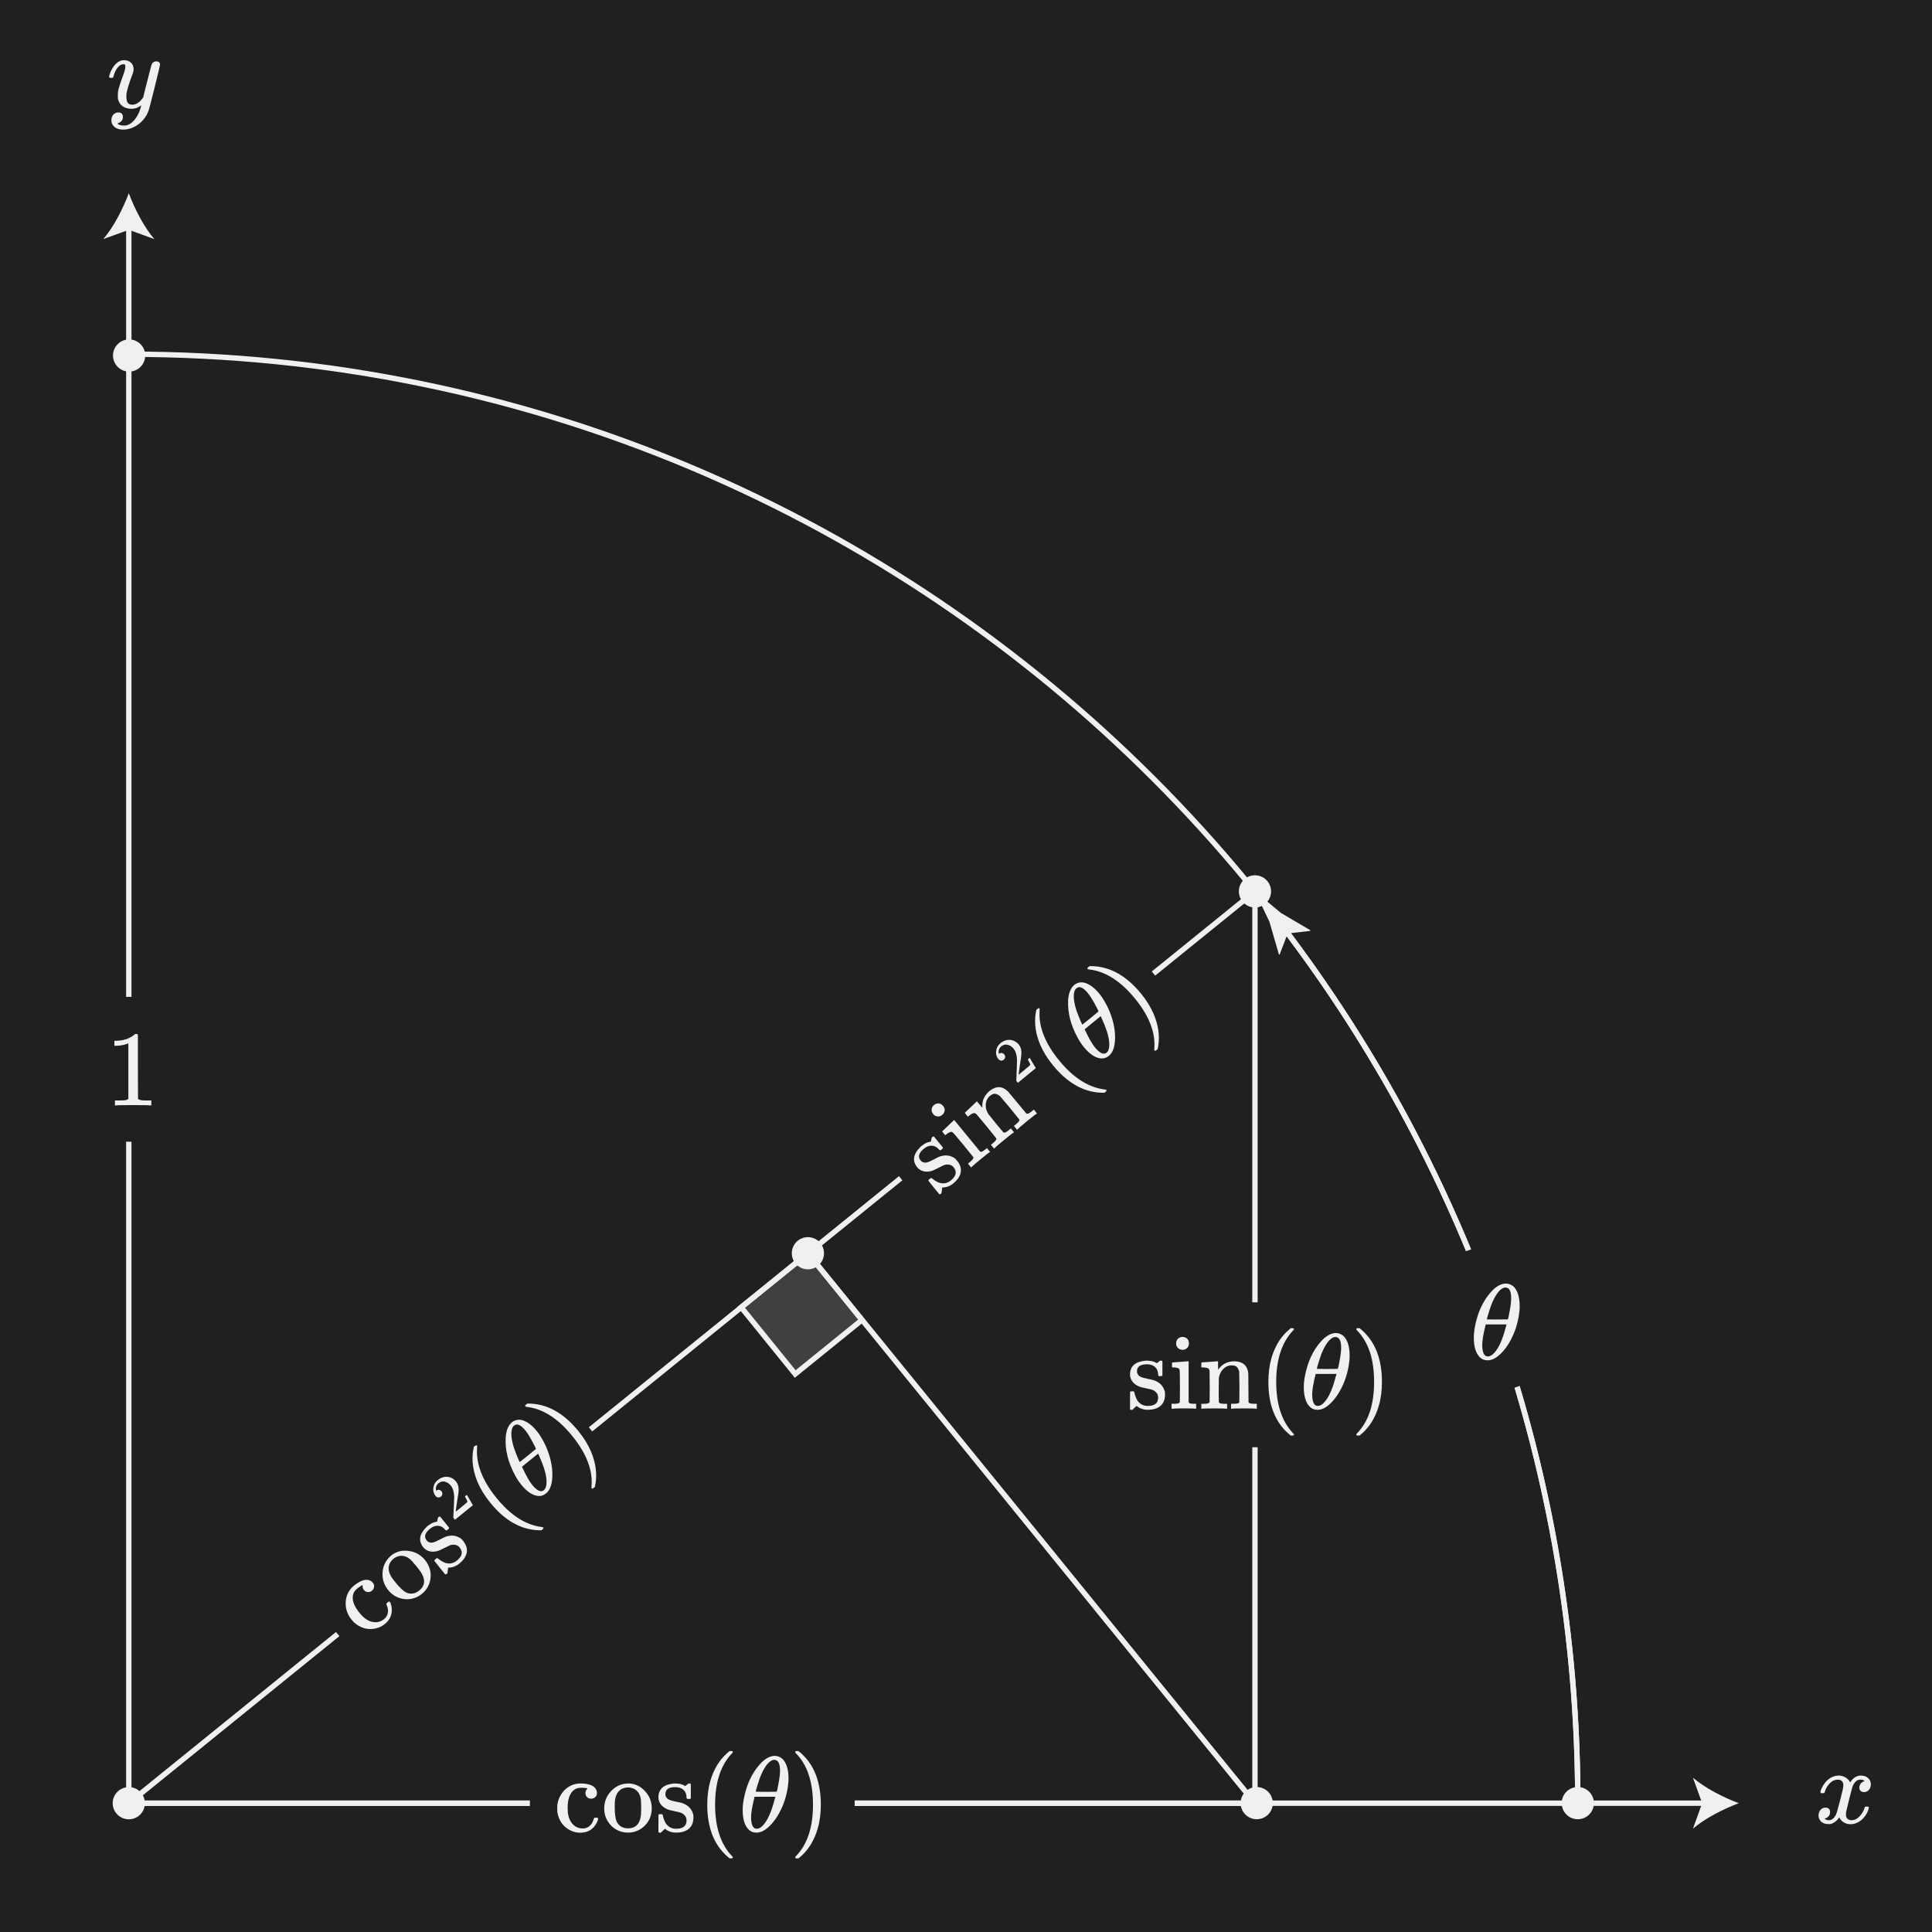 <?xml version="1.0" encoding="UTF-8"?><svg id="uuid-d11cd544-7d51-4c2e-bffc-7e522622d071" xmlns="http://www.w3.org/2000/svg" width="360" height="360" viewBox="0 0 360 360"><defs><style>.uuid-88083c6e-6355-4f52-a736-c0ad1e6ac41f{fill:#f0f0f0;}.uuid-80fd8e34-2eef-4464-ad1b-7531ad67f65c{fill:#202020;}.uuid-40b1de02-f9ad-4f9a-a153-1442f246f476{fill:#404040;}.uuid-40b1de02-f9ad-4f9a-a153-1442f246f476,.uuid-2ae65a63-c6b4-4288-931b-e30853933d06{stroke:#f0f0f0;stroke-miterlimit:10;}.uuid-2ae65a63-c6b4-4288-931b-e30853933d06{fill:none;}</style></defs><rect class="uuid-80fd8e34-2eef-4464-ad1b-7531ad67f65c" y="0" width="360" height="360"/><rect class="uuid-40b1de02-f9ad-4f9a-a153-1442f246f476" x="141.358" y="236.775" width="16" height="16" transform="translate(-120.757 148.543) rotate(-39)"/><polygon class="uuid-2ae65a63-c6b4-4288-931b-e30853933d06" points="233.845 166.093 24 336 233.845 336 233.845 166.093"/><path class="uuid-88083c6e-6355-4f52-a736-c0ad1e6ac41f" d="m339.324,334.133c-.08-.08-.119-.153-.119-.221.053-.359.26-.819.619-1.38.627-.946,1.414-1.493,2.36-1.64.187-.026.327-.04.42-.04.467,0,.896.12,1.29.359.393.24.677.54.85.9.174-.227.28-.366.32-.42.493-.56,1.061-.84,1.7-.84.546,0,.989.156,1.33.47.34.313.51.697.51,1.15,0,.413-.116.76-.351,1.04-.232.279-.543.42-.93.42-.253,0-.459-.073-.619-.221-.16-.146-.24-.34-.24-.579,0-.613.333-1.033,1-1.261,0-.013-.074-.06-.221-.14-.133-.08-.326-.12-.58-.12-.173,0-.299.014-.379.04-.508.214-.881.653-1.121,1.32-.039.106-.232.85-.58,2.229-.346,1.38-.533,2.157-.56,2.33-.04.2-.06.4-.06.601,0,.319.093.573.279.76.188.187.434.28.74.28.561,0,1.066-.237,1.52-.711.453-.473.761-.996.92-1.569.041-.134.08-.21.121-.23.039-.02.146-.029.32-.029.252,0,.379.053.379.159,0,.014-.014.087-.039.221-.228.826-.693,1.547-1.4,2.16-.627.493-1.287.739-1.98.739-.934,0-1.64-.42-2.119-1.26-.387.6-.881,1-1.48,1.2-.12.026-.293.04-.52.04-.773,0-1.32-.273-1.641-.82-.133-.227-.199-.493-.199-.8,0-.4.119-.74.359-1.021.24-.279.547-.42.92-.42.573,0,.859.28.859.841,0,.493-.232.853-.699,1.079-.027.014-.061.03-.1.051-.041.02-.074.036-.101.05s-.047.02-.06.02l-.061.021c0,.04.1.1.301.18.159.067.332.101.52.101.48,0,.893-.301,1.24-.9.146-.24.406-1.106.779-2.6.08-.307.167-.647.26-1.021.094-.373.164-.66.211-.86.047-.199.076-.319.09-.359.066-.36.1-.62.1-.78,0-.32-.087-.573-.26-.76-.174-.187-.414-.28-.721-.28-.6,0-1.119.23-1.56.69s-.747.989-.92,1.59c-.026.12-.057.189-.09.21-.034.02-.144.03-.33.03h-.28Z"/><path class="uuid-88083c6e-6355-4f52-a736-c0ad1e6ac41f" d="m29.139,11.432c.186,0,.346.05.479.15.133.1.2.236.2.41,0,.173-.327,1.573-.98,4.199-.653,2.627-1.027,4.067-1.12,4.32-.214.653-.557,1.257-1.03,1.81-.473.554-1.023.99-1.649,1.311-.72.347-1.394.52-2.021.52-1.014,0-1.699-.319-2.06-.96-.134-.187-.2-.453-.2-.8,0-.453.127-.807.381-1.06.279-.254.572-.38.879-.38.587,0,.881.279.881.84,0,.493-.234.853-.701,1.08-.026.013-.059.029-.1.05-.039.02-.073.036-.1.05-.027.014-.047.021-.061.021l-.06.02c.04.08.181.167.42.26.214.08.427.12.64.12h.16c.227,0,.4-.014.521-.04.507-.146.986-.486,1.44-1.02.453-.534.799-1.174,1.039-1.92.146-.44.221-.7.221-.78,0-.014-.014-.01-.041.01-.026.021-.066.05-.119.09-.494.36-1.04.54-1.641.54-.68,0-1.24-.16-1.68-.479-.439-.32-.727-.78-.859-1.38-.014-.094-.021-.301-.021-.62s.013-.566.04-.74c.094-.573.4-1.553.92-2.94.293-.786.439-1.333.439-1.64,0-.187-.016-.316-.049-.39-.034-.073-.111-.11-.23-.11h-.1c-.308,0-.601.14-.881.42-.427.427-.753,1.067-.979,1.92,0,.014-.007.037-.021.07s-.023.054-.029.06c-.008.007-.018.018-.03.03-.014.014-.037.021-.07.021h-.53c-.106-.107-.127-.261-.06-.46.28-.934.7-1.66,1.261-2.181.453-.427.926-.64,1.42-.64.56,0,1.006.153,1.34.46.332.307.5.733.5,1.28-.027.253-.047.393-.061.42,0,.08-.1.366-.3.859-.547,1.48-.874,2.567-.979,3.261-.014.106-.021.26-.021.46,0,.507.08.893.239,1.159.16.268.453.4.881.4.307,0,.596-.08.869-.24s.48-.316.621-.47c.14-.153.316-.363.529-.63,0-.014.123-.517.37-1.51s.503-2.004.771-3.03c.266-1.026.42-1.58.459-1.66.174-.36.461-.54.861-.54Z"/><path class="uuid-2ae65a63-c6b4-4288-931b-e30853933d06" d="m24,66c149.117,0,270,120.883,270,270"/><g><line class="uuid-2ae65a63-c6b4-4288-931b-e30853933d06" x1="317.965" y1="336" x2="24" y2="336"/><path class="uuid-88083c6e-6355-4f52-a736-c0ad1e6ac41f" d="m324,336c-2.84-1.054-6.363-2.852-8.547-4.756l1.72,4.756-1.72,4.755c2.184-1.904,5.708-3.702,8.547-4.755Z"/></g><g><line class="uuid-2ae65a63-c6b4-4288-931b-e30853933d06" x1="24" y1="42.035" x2="24" y2="336"/><path class="uuid-88083c6e-6355-4f52-a736-c0ad1e6ac41f" d="m24,36c-1.054,2.84-2.852,6.363-4.756,8.547l4.756-1.72,4.755,1.72c-1.904-2.184-3.702-5.708-4.755-8.547Z"/></g><line class="uuid-2ae65a63-c6b4-4288-931b-e30853933d06" x1="233.845" y1="336" x2="150.549" y2="233.536"/><rect class="uuid-80fd8e34-2eef-4464-ad1b-7531ad67f65c" x="207.522" y="242.67" width="53.496" height="27.004"/><g><path class="uuid-88083c6e-6355-4f52-a736-c0ad1e6ac41f" d="m215.804,256.172c0-.613-.188-1.093-.561-1.439s-.887-.521-1.54-.521c-1.227,0-1.84.434-1.84,1.3,0,.174.014.287.04.341.12.319.327.55.62.689.293.141.747.271,1.36.391.76.133,1.279.279,1.56.439.84.4,1.38,1.061,1.62,1.98.014.08.021.239.021.479,0,.947-.284,1.66-.851,2.141-.566.479-1.356.72-2.37.72-.8,0-1.493-.24-2.08-.72l-.159.14-.181.18c-.08.08-.16.153-.24.22l-.22.2h-.16c-.093,0-.18-.04-.26-.12v-1.58c0-.853.003-1.35.01-1.489.007-.141.037-.224.09-.25.027-.014.134-.021.32-.021.173,0,.276.014.311.04.033.027.069.12.109.28.106.507.28.967.521,1.38.466.68,1.113,1.021,1.939,1.021,1.293,0,1.94-.521,1.94-1.561,0-.387-.12-.7-.36-.939-.213-.254-.493-.434-.84-.54-.227-.054-.547-.127-.96-.221-.747-.146-1.254-.286-1.52-.42-.881-.413-1.394-1.033-1.54-1.859-.014-.054-.021-.153-.021-.301,0-1.533.94-2.393,2.82-2.58.053-.026.213-.026.479,0,.533,0,1,.101,1.4.301l.3.159.18-.14c.174-.146.32-.26.44-.34h.16c.093,0,.18.04.26.12v2.64l-.12.12h-.56c-.08-.08-.12-.16-.12-.24Z"/><path class="uuid-88083c6e-6355-4f52-a736-c0ad1e6ac41f" d="m218.424,253.873c.053,0,.56-.036,1.52-.11.96-.072,1.453-.109,1.48-.109h.06v7.6c.066.134.146.217.24.25.093.033.326.057.7.07h.46v.92h-.16c-.147-.04-.84-.06-2.08-.06-1.214,0-1.94.02-2.18.06h-.16v-.92h.54c.56,0,.893-.093,1-.28.013-.026.02-.993.02-2.899,0-2-.026-3.067-.08-3.2-.106-.267-.5-.4-1.18-.4h-.22v-.46c0-.307.013-.46.04-.46Zm1.979-4.76c.333.026.606.144.82.35.213.207.319.49.319.851,0,.479-.18.819-.539,1.02-.174.12-.388.18-.641.18-.547,0-.934-.266-1.16-.8-.026-.08-.04-.213-.04-.399,0-.373.117-.667.351-.88.232-.214.529-.32.89-.32Z"/><path class="uuid-88083c6e-6355-4f52-a736-c0ad1e6ac41f" d="m223.884,253.873c.053,0,.562-.036,1.529-.11.967-.072,1.464-.109,1.49-.109h.061v.8c0,.507.006.76.02.76l.021-.02c.72-1.026,1.739-1.54,3.06-1.54,1.533.054,2.38.807,2.54,2.26.013.094.02,1.021.02,2.78,0,1.707.007,2.573.021,2.6.106.188.44.28,1,.28h.54v.92h-.16c-.174-.04-.92-.06-2.24-.06s-2.066.02-2.239.06h-.16v-.92h.479c.707,0,1.061-.106,1.061-.32.013-.026.02-.946.02-2.76-.014-1.8-.026-2.753-.04-2.86-.093-.426-.243-.736-.45-.93-.206-.193-.523-.29-.949-.29-.601,0-1.127.227-1.58.68-.467.467-.74,1.054-.82,1.761v.37c0,.233-.004.529-.01.89-.007.36-.01.7-.01,1.02v.63c0,.221.003.417.01.591.006.173.01.33.01.47v.47c.106.188.44.28,1,.28h.54v.92h-.16c-.173-.04-.92-.06-2.24-.06s-2.066.02-2.239.06h-.16v-.92h.54c.56,0,.893-.093,1-.28v-.62c0-.187.003-.396.01-.63s.01-.493.01-.78v-.829c0-.413-.003-.857-.01-1.33-.007-.474-.01-.863-.01-1.17v-.46c-.04-.254-.137-.424-.29-.511-.153-.086-.45-.143-.891-.17h-.359v-.46c0-.307.013-.46.04-.46Z"/><path class="uuid-88083c6e-6355-4f52-a736-c0ad1e6ac41f" d="m241.124,267.313c0,.12-.12.18-.36.18h-.26c-.094-.08-.28-.24-.561-.48-2.399-2.187-3.6-5.359-3.6-9.52,0-1.627.193-3.113.58-4.46.613-2.093,1.62-3.78,3.02-5.06.094-.08.2-.171.32-.271s.2-.17.24-.21h.26c.16,0,.26.02.3.06s.061.08.061.12c0,.054-.074.153-.221.301-2.066,2.187-3.1,5.359-3.1,9.52s1.033,7.333,3.1,9.52c.146.147.221.247.221.301Z"/><path class="uuid-88083c6e-6355-4f52-a736-c0ad1e6ac41f" d="m248.623,248.413c.014,0,.067-.003.16-.01.094-.007.173-.01.24-.01.72.066,1.28.393,1.68.979.521.787.78,1.86.78,3.22,0,.36-.014.647-.04.86-.174,1.773-.634,3.434-1.38,4.98-.453.946-.983,1.773-1.59,2.479-.607.707-1.204,1.207-1.79,1.5-.414.187-.773.28-1.08.28h-.14c-.587,0-1.074-.207-1.461-.62-.706-.747-1.06-1.94-1.06-3.58,0-.64.066-1.313.2-2.02.493-2.667,1.5-4.847,3.02-6.54.813-.894,1.634-1.4,2.46-1.521Zm.32,7.94l.1-.341h-3.899l-.021.141c-.413,1.653-.62,2.887-.62,3.7,0,.906.16,1.533.48,1.88.146.16.34.24.58.24.533,0,1.093-.434,1.68-1.301.627-.92,1.193-2.359,1.7-4.319Zm.96-5.181c0-1.359-.354-2.04-1.06-2.04-.44,0-.894.287-1.36.86-.667.84-1.233,2.04-1.7,3.6-.267.841-.399,1.334-.399,1.48.652.014,1.3.02,1.939.02l1.94-.02c.066-.066.187-.587.359-1.561.187-.973.28-1.753.28-2.34Z"/><path class="uuid-88083c6e-6355-4f52-a736-c0ad1e6ac41f" d="m252.823,247.512l.08-.02h.44c.093.08.279.24.56.48,2.4,2.187,3.6,5.359,3.6,9.52,0,1.64-.193,3.12-.58,4.44-.613,2.106-1.619,3.8-3.02,5.079-.094.08-.2.171-.32.271s-.2.17-.239.21h-.24c-.16,0-.264-.014-.311-.04s-.069-.094-.069-.2c.013-.014.086-.1.22-.26,2.066-2.146,3.1-5.313,3.1-9.5s-1.033-7.354-3.1-9.5c-.134-.16-.207-.246-.22-.26,0-.106.033-.181.1-.221Z"/></g><rect class="uuid-80fd8e34-2eef-4464-ad1b-7531ad67f65c" x="98.737" y="322.085" width="60.522" height="27.004"/><g><path class="uuid-88083c6e-6355-4f52-a736-c0ad1e6ac41f" d="m110.899,334.881c-.221.188-.478.28-.771.28s-.54-.1-.739-.3c-.2-.2-.301-.446-.301-.74,0-.307.101-.56.301-.76.066-.066.096-.106.09-.12-.007-.013-.07-.026-.19-.04-.347-.053-.673-.08-.979-.08-.681,0-1.214.214-1.601.641-.627.626-.939,1.673-.939,3.14,0,1.094.206,1.953.62,2.58.546.813,1.279,1.22,2.199,1.22.333,0,.627-.066.88-.2.561-.279.947-.8,1.16-1.56.026-.106.061-.173.101-.2.04-.026.146-.04.319-.04h.28c.08.08.12.14.12.18,0,.254-.167.647-.5,1.181-.667.96-1.606,1.439-2.82,1.439-.667,0-1.3-.153-1.899-.46-1.32-.68-2.113-1.812-2.38-3.399-.014-.08-.021-.294-.021-.641s.007-.566.021-.66c.133-1.04.55-1.933,1.25-2.68.699-.746,1.562-1.187,2.59-1.32.013,0,.073-.003.18-.01s.2-.01.28-.01c1.72,0,2.727.453,3.02,1.36.04.119.061.273.061.46,0,.307-.11.553-.33.739Z"/><path class="uuid-88083c6e-6355-4f52-a736-c0ad1e6ac41f" d="m112.588,337.002c0-1.213.387-2.256,1.16-3.13.773-.873,1.7-1.376,2.78-1.51.213-.026.38-.04.5-.04,1.16,0,2.166.427,3.02,1.28.934.934,1.4,2.06,1.4,3.38,0,.267-.033.58-.101.939-.159.841-.536,1.57-1.13,2.19-.593.62-1.31,1.037-2.149,1.25-.308.08-.653.12-1.04.12-.4,0-.754-.04-1.061-.12-1-.253-1.813-.783-2.439-1.59-.627-.807-.94-1.73-.94-2.771Zm5.521-3.7c-.36-.159-.707-.239-1.04-.239-.4,0-.78.08-1.141.239-.746.374-1.193,1.101-1.34,2.181-.026.24-.04.667-.04,1.28,0,1.267.127,2.166.38,2.699.427.813,1.127,1.221,2.101,1.221,1.626,0,2.439-1.087,2.439-3.261v-.64c0-.866-.033-1.453-.1-1.76-.174-.813-.594-1.387-1.26-1.721Z"/><path class="uuid-88083c6e-6355-4f52-a736-c0ad1e6ac41f" d="m127.928,334.962c0-.613-.187-1.093-.56-1.439s-.887-.521-1.54-.521c-1.227,0-1.84.434-1.84,1.3,0,.174.013.287.04.341.12.319.326.55.62.689.293.141.746.271,1.359.391.761.133,1.28.279,1.561.439.84.4,1.38,1.061,1.62,1.98.013.08.02.239.02.479,0,.947-.283,1.66-.85,2.141-.567.479-1.357.72-2.37.72-.8,0-1.493-.24-2.08-.72l-.16.14-.18.18c-.08.08-.16.153-.24.22l-.22.2h-.16c-.094,0-.18-.04-.26-.12v-1.58c0-.853.003-1.35.01-1.489.007-.141.036-.224.09-.25.026-.014.133-.021.32-.021.173,0,.276.014.31.04.033.027.07.12.11.28.106.507.279.967.52,1.38.467.68,1.113,1.021,1.94,1.021,1.293,0,1.939-.521,1.939-1.561,0-.387-.12-.7-.359-.939-.214-.254-.494-.434-.84-.54-.228-.054-.547-.127-.96-.221-.747-.146-1.254-.286-1.521-.42-.88-.413-1.394-1.033-1.54-1.859-.014-.054-.02-.153-.02-.301,0-1.533.939-2.393,2.819-2.58.054-.026.214-.026.48,0,.533,0,1,.101,1.399.301l.301.159.18-.14c.173-.146.32-.26.439-.34h.16c.094,0,.181.04.261.12v2.64l-.12.12h-.561c-.08-.08-.12-.16-.12-.24Z"/><path class="uuid-88083c6e-6355-4f52-a736-c0ad1e6ac41f" d="m136.569,346.102c0,.12-.12.18-.36.18h-.26c-.094-.08-.28-.24-.561-.48-2.399-2.187-3.6-5.359-3.6-9.52,0-1.627.193-3.113.58-4.46.613-2.093,1.62-3.78,3.02-5.06.094-.08.2-.171.32-.271s.2-.17.24-.21h.26c.16,0,.26.02.3.06s.061.08.061.12c0,.054-.074.153-.221.301-2.066,2.187-3.1,5.359-3.1,9.52s1.033,7.333,3.1,9.52c.146.147.221.247.221.301Z"/><path class="uuid-88083c6e-6355-4f52-a736-c0ad1e6ac41f" d="m144.068,327.202c.014,0,.067-.003.16-.01.094-.007.173-.01.24-.01.72.066,1.28.393,1.68.979.521.787.78,1.86.78,3.22,0,.36-.014.647-.04.86-.174,1.773-.634,3.434-1.38,4.98-.453.946-.983,1.773-1.59,2.479-.607.707-1.204,1.207-1.79,1.5-.414.187-.773.28-1.08.28h-.14c-.587,0-1.074-.207-1.461-.62-.706-.747-1.06-1.94-1.06-3.58,0-.64.066-1.313.2-2.02.493-2.667,1.5-4.847,3.02-6.54.813-.894,1.634-1.4,2.46-1.521Zm.32,7.94l.1-.341h-3.899l-.021.141c-.413,1.653-.62,2.887-.62,3.7,0,.906.16,1.533.48,1.88.146.16.34.24.58.24.533,0,1.093-.434,1.68-1.301.627-.92,1.193-2.359,1.7-4.319Zm.96-5.181c0-1.359-.354-2.04-1.06-2.04-.44,0-.894.287-1.36.86-.667.84-1.233,2.04-1.7,3.6-.267.841-.399,1.334-.399,1.48.652.014,1.3.02,1.939.02l1.94-.02c.066-.066.187-.587.359-1.561.187-.973.28-1.753.28-2.34Z"/><path class="uuid-88083c6e-6355-4f52-a736-c0ad1e6ac41f" d="m148.268,326.301l.08-.02h.44c.093.08.279.24.56.48,2.4,2.187,3.6,5.359,3.6,9.52,0,1.64-.193,3.12-.58,4.44-.613,2.106-1.619,3.8-3.02,5.079-.094.08-.2.171-.32.271s-.2.17-.239.21h-.24c-.16,0-.264-.014-.311-.04s-.069-.094-.069-.2c.013-.014.086-.1.22-.26,2.066-2.146,3.1-5.313,3.1-9.5s-1.033-7.354-3.1-9.5c-.134-.16-.207-.246-.22-.26,0-.106.033-.181.1-.221Z"/></g><circle class="uuid-88083c6e-6355-4f52-a736-c0ad1e6ac41f" cx="294.003" cy="335.987" r="3"/><circle class="uuid-88083c6e-6355-4f52-a736-c0ad1e6ac41f" cx="234.17" cy="335.987" r="3"/><circle class="uuid-88083c6e-6355-4f52-a736-c0ad1e6ac41f" cx="24.057" cy="66.245" r="3"/><circle class="uuid-88083c6e-6355-4f52-a736-c0ad1e6ac41f" cx="24" cy="336" r="3"/><circle class="uuid-88083c6e-6355-4f52-a736-c0ad1e6ac41f" cx="233.845" cy="166.093" r="3"/><circle class="uuid-88083c6e-6355-4f52-a736-c0ad1e6ac41f" cx="150.54" cy="233.524" r="3"/><rect class="uuid-80fd8e34-2eef-4464-ad1b-7531ad67f65c" x="55.715" y="271.341" width="60.611" height="27.004" transform="translate(-160.088 117.613) rotate(-39)"/><rect class="uuid-80fd8e34-2eef-4464-ad1b-7531ad67f65c" x="162.785" y="189.085" width="60.611" height="27.004" transform="translate(-84.461 166.663) rotate(-39)"/><g><path class="uuid-2ae65a63-c6b4-4288-931b-e30853933d06" d="m238.881,172.495c34.584,45.381,55.119,102.045,55.119,163.505"/><path class="uuid-88083c6e-6355-4f52-a736-c0ad1e6ac41f" d="m239.946,173.94l4.19-.48-.011-.147-5.448-3.207c-1.611-1.34-3.223-2.68-4.835-4.02.901,1.893,1.801,3.785,2.701,5.678l1.762,6.071.124.059,1.516-3.953Z"/></g><circle class="uuid-80fd8e34-2eef-4464-ad1b-7531ad67f65c" cx="278.21" cy="245.678" r="13.5"/><circle class="uuid-80fd8e34-2eef-4464-ad1b-7531ad67f65c" cx="24.146" cy="199.244" r="13.5"/><path class="uuid-88083c6e-6355-4f52-a736-c0ad1e6ac41f" d="m280.307,239.192c.014,0,.066-.003.16-.01s.173-.01.24-.01c.72.066,1.279.393,1.68.979.52.787.78,1.86.78,3.22,0,.36-.014.647-.04.86-.174,1.773-.634,3.434-1.381,4.98-.453.946-.982,1.773-1.59,2.479-.606.707-1.203,1.207-1.789,1.5-.414.187-.773.28-1.08.28h-.141c-.586,0-1.073-.207-1.46-.62-.706-.747-1.06-1.94-1.06-3.58,0-.64.066-1.313.199-2.02.494-2.667,1.5-4.847,3.021-6.54.813-.894,1.634-1.4,2.46-1.521Zm.32,7.94l.1-.341h-3.9l-.02.141c-.413,1.653-.62,2.887-.62,3.7,0,.906.16,1.533.48,1.88.146.16.34.24.579.24.533,0,1.094-.434,1.681-1.301.626-.92,1.193-2.359,1.7-4.319Zm.96-5.181c0-1.359-.354-2.04-1.06-2.04-.44,0-.895.287-1.36.86-.667.84-1.233,2.04-1.7,3.6-.268.841-.4,1.334-.4,1.48.653.014,1.301.02,1.94.02l1.94-.02c.066-.066.186-.587.359-1.561.187-.973.28-1.753.28-2.34Z"/><path class="uuid-88083c6e-6355-4f52-a736-c0ad1e6ac41f" d="m27.975,205.978c-.227-.04-1.287-.06-3.18-.06-1.867,0-2.914.02-3.141.06h-.24v-.92h.521c.773,0,1.273-.021,1.5-.061.106-.013.267-.093.479-.239v-10.34c-.026,0-.079.02-.159.06-.614.24-1.3.367-2.06.38h-.381v-.92h.381c1.119-.04,2.053-.293,2.799-.76.24-.134.447-.287.621-.46.025-.04.105-.061.24-.061.133,0,.246.04.34.12v5.98l.02,6c.199.2.633.3,1.3.3h1.181v.92h-.221Z"/><g><path class="uuid-88083c6e-6355-4f52-a736-c0ad1e6ac41f" d="m69.698,295.725c-.054.284-.194.518-.423.702-.228.185-.482.263-.764.232-.281-.029-.514-.158-.699-.386-.192-.238-.273-.498-.244-.78.01-.093.008-.143-.006-.149-.014-.006-.071.023-.172.088-.304.178-.574.362-.812.555-.529.429-.809.93-.841,1.506-.093.881.322,1.891,1.245,3.031.688.85,1.391,1.387,2.105,1.614.938.288,1.763.143,2.478-.437.259-.209.445-.445.558-.709.26-.569.232-1.217-.08-1.941-.046-.1-.062-.173-.048-.219.015-.047.089-.124.224-.233l.217-.176c.113.013.182.033.207.063.16.197.278.609.354,1.232.086,1.166-.343,2.13-1.286,2.894-.518.42-1.106.698-1.766.838-1.453.304-2.783-.078-3.988-1.144-.061-.054-.201-.216-.42-.485-.218-.27-.351-.444-.399-.525-.551-.892-.789-1.848-.714-2.869.073-1.021.467-1.906,1.182-2.656.01-.009.055-.049.133-.121.079-.072.149-.133.212-.184,1.337-1.083,2.403-1.364,3.203-.843.106.066.218.174.336.319.192.238.263.499.209.782Z"/><path class="uuid-88083c6e-6355-4f52-a736-c0ad1e6ac41f" d="m72.346,296.309c-.764-.942-1.119-1.996-1.068-3.162.051-1.165.455-2.139,1.21-2.923.149-.154.271-.271.364-.346.901-.73,1.951-1.032,3.152-.905,1.312.138,2.384.719,3.215,1.745.168.207.34.472.514.793.404.754.57,1.559.5,2.413-.07.855-.365,1.631-.885,2.324-.188.256-.432.505-.732.748-.311.252-.61.443-.898.574-.938.433-1.902.533-2.896.3-.996-.232-1.82-.753-2.475-1.562Zm1.961-6.35c-.38.104-.699.259-.959.469-.311.252-.556.554-.735.903-.345.761-.234,1.606.331,2.538.131.203.389.543.775,1.02.797.984,1.461,1.604,1.994,1.859.843.363,1.643.239,2.399-.373,1.265-1.023,1.212-2.381-.155-4.069l-.402-.497c-.545-.674-.941-1.108-1.186-1.305-.647-.523-1.334-.705-2.062-.545Z"/><path class="uuid-88083c6e-6355-4f52-a736-c0ad1e6ac41f" d="m82.983,285.07c-.386-.477-.832-.731-1.34-.767-.509-.034-1.018.154-1.525.565-.953.771-1.156,1.495-.611,2.168.109.135.191.215.245.239.295.173.601.222.916.146.316-.075.751-.259,1.303-.552.675-.376,1.171-.588,1.489-.641.904-.217,1.74-.044,2.505.52.061.054.167.174.317.36.596.735.824,1.469.687,2.198-.139.729-.602,1.413-1.389,2.051-.622.504-1.312.754-2.069.75l-.037.209-.026.253c-.012.113-.028.22-.048.322l-.045.294-.125.101c-.072.059-.165.082-.277.069l-.994-1.228c-.537-.662-.848-1.051-.93-1.163-.084-.113-.112-.197-.088-.251.012-.027.092-.1.236-.218.135-.108.223-.163.266-.164.043,0,.131.05.262.148.402.327.826.576,1.273.746.789.234,1.507.092,2.149-.428,1.005-.814,1.18-1.626.525-2.434-.243-.301-.534-.469-.87-.504-.326-.062-.657-.026-.993.108-.21.102-.505.245-.885.433-.673.356-1.155.567-1.446.631-.943.232-1.732.073-2.366-.477-.044-.033-.112-.106-.205-.221-.965-1.191-.774-2.451.567-3.779.025-.055.15-.155.373-.303.414-.336.841-.551,1.277-.646l.334-.066.052-.221c.042-.223.085-.404.128-.541l.125-.102c.072-.059.164-.082.277-.07l1.661,2.052-.019.169-.435.353c-.112-.012-.194-.049-.245-.111Z"/><path class="uuid-88083c6e-6355-4f52-a736-c0ad1e6ac41f" d="m82.156,278.866c-.168.137-.346.189-.53.159s-.341-.124-.468-.281c-.353-.436-.49-.941-.412-1.519.076-.578.346-1.053.805-1.425.52-.421,1.062-.629,1.633-.624.567.004,1.075.201,1.521.592.101.098.187.193.261.283.283.351.443.766.482,1.244.036.392-.023,1.016-.181,1.871-.065.363-.143.887-.23,1.568l-.124.94.697-.548c.947-.769,1.439-1.191,1.476-1.271.019-.025-.002-.113-.063-.264-.029-.086-.154-.326-.373-.72l-.021-.027.362-.293.022.027,1.089,1.863.022.027-3.361,2.723-.141-.172c-.098-.121-.148-.196-.15-.223-.004-.017.018-.51.064-1.478.066-1.265.098-2.09.095-2.478-.041-.877-.247-1.546-.618-2.005-.323-.398-.697-.647-1.123-.748-.428-.101-.828.002-1.202.305-.351.284-.507.67-.47,1.161.008.034.016.082.026.143.006.046.012.071.017.077s.021-.003.053-.027c.15-.122.317-.166.499-.134s.331.121.448.267c.123.15.177.32.163.506-.015.187-.103.346-.267.479Z"/><path class="uuid-88083c6e-6355-4f52-a736-c0ad1e6ac41f" d="m101.239,284.622c.075.094.021.215-.167.366l-.201.164c-.123-.004-.369-.011-.738-.021-3.24-.188-6.17-1.899-8.788-5.132-1.024-1.266-1.81-2.541-2.356-3.832-.84-2.012-1.119-3.957-.837-5.832.022-.121.048-.26.079-.412.029-.152.049-.258.054-.313l.202-.164c.125-.101.215-.148.271-.143.055.006.096.024.121.056.034.041.039.166.019.372-.23,3,.964,6.116,3.582,9.35,2.618,3.232,5.417,5.048,8.399,5.446.207.023.326.054.36.096Z"/><path class="uuid-88083c6e-6355-4f52-a736-c0ad1e6ac41f" d="m95.174,265.214c.01-.008.05-.045.117-.108.068-.063.129-.116.182-.158.601-.402,1.241-.501,1.922-.296.898.284,1.777.955,2.633,2.011.227.28.396.512.51.694.98,1.487,1.668,3.066,2.062,4.739.243,1.021.352,1.997.325,2.927-.027.932-.176,1.695-.447,2.292-.204.405-.425.705-.663.897l-.108.088c-.457.369-.965.516-1.525.438-1.02-.136-2.045-.841-3.076-2.115-.402-.497-.775-1.062-1.115-1.695-1.296-2.383-1.885-4.711-1.77-6.982.069-1.207.389-2.117.955-2.73Zm2.731,1.339c-.855-1.056-1.559-1.362-2.108-.918-.342.276-.514.785-.515,1.524.011,1.072.325,2.362.944,3.867.321.822.528,1.289.621,1.402.516-.4,1.021-.803,1.52-1.206l1.495-1.235c.01-.094-.225-.574-.702-1.439-.467-.873-.886-1.539-1.255-1.995Zm2.515,4.631l-.138-.328-3.03,2.454.072.122c.72,1.546,1.335,2.634,1.848,3.266.57.705,1.089,1.091,1.557,1.159.214.032.414-.027.601-.178.415-.336.577-1.025.487-2.068-.092-1.109-.557-2.585-1.396-4.427Z"/><path class="uuid-88083c6e-6355-4f52-a736-c0ad1e6ac41f" d="m97.871,261.871l.049-.065c.053-.042.104-.084.156-.126l.187-.151c.122.004.369.011.737.021,3.241.188,6.171,1.899,8.789,5.133,1.031,1.273,1.812,2.547,2.344,3.815.848,2.023,1.133,3.973.85,5.848-.023.121-.049.259-.079.412-.03.152-.049.258-.054.313l-.188.151c-.124.101-.213.155-.266.164s-.113-.028-.181-.112c.002-.018.005-.131.008-.34.255-2.969-.935-6.08-3.569-9.334s-5.431-5.064-8.389-5.432c-.203-.04-.314-.061-.334-.063-.066-.083-.088-.161-.061-.234Z"/></g><g><path class="uuid-88083c6e-6355-4f52-a736-c0ad1e6ac41f" d="m175.006,214.239c-.389-.474-.838-.725-1.346-.756-.509-.032-1.016.16-1.521.574-.947.777-1.146,1.502-.598,2.172.111.134.192.213.248.237.295.171.6.219.916.14.316-.076.748-.264,1.3-.561.671-.379,1.166-.596,1.484-.649.903-.224,1.739-.056,2.509.503.061.054.167.172.319.358.601.732.833,1.463.7,2.194-.134.73-.592,1.417-1.375,2.059-.618.508-1.307.762-2.064.764l-.035.21-.025.253c-.011.112-.026.22-.047.322l-.042.294-.124.102c-.072.06-.164.083-.277.071l-1.002-1.221c-.541-.659-.854-1.045-.938-1.158-.084-.112-.113-.195-.089-.25.012-.027.091-.101.235-.219.133-.109.222-.164.264-.166.043,0,.131.049.264.147.404.324.83.569,1.277.737.791.229,1.508.082,2.146-.442,1-.819,1.17-1.634.51-2.438-.244-.299-.536-.465-.873-.497-.327-.061-.656-.023-.992.115-.21.103-.504.248-.883.438-.67.361-1.15.574-1.441.641-.942.238-1.732.085-2.369-.461-.045-.033-.113-.105-.207-.22-.973-1.186-.791-2.445.544-3.784.024-.053.147-.154.37-.304.412-.338.838-.557,1.273-.655l.333-.068.05-.221c.041-.223.084-.404.126-.543l.124-.102c.071-.059.164-.083.276-.072l1.675,2.041-.018.169-.433.356c-.112-.012-.194-.049-.245-.111Z"/><path class="uuid-88083c6e-6355-4f52-a736-c0ad1e6ac41f" d="m174.084,205.864c.274-.19.561-.273.855-.25.297.025.559.177.787.455.305.371.381.748.229,1.131-.057.203-.184.385-.38.545-.423.347-.89.387-1.404.117-.071-.045-.166-.139-.284-.283-.236-.288-.334-.59-.287-.902.044-.312.206-.584.484-.812Zm1.488,4.937c.041-.034.41-.384,1.105-1.05.696-.665,1.055-1.006,1.074-1.023l.047-.038,4.82,5.875c.137.062.251.075.345.041.093-.034.288-.163.585-.39l.355-.291.584.711-.123.101c-.139.062-.688.487-1.646,1.273-.938.771-1.486,1.246-1.647,1.429l-.124.102-.583-.711.247-.203.17-.139c.434-.355.632-.639.596-.852-.006-.029-.615-.78-1.824-2.254-1.269-1.547-1.967-2.354-2.092-2.424-.251-.139-.641.008-1.166.439l-.17.14-.291-.355c-.195-.237-.282-.364-.262-.381Z"/><path class="uuid-88083c6e-6355-4f52-a736-c0ad1e6ac41f" d="m179.793,207.337c.041-.033.412-.385,1.113-1.056.701-.669,1.062-1.013,1.082-1.029l.047-.038.508.617c.32.393.486.584.496.576l.004-.029c-.095-1.25.368-2.293,1.389-3.131,1.219-.931,2.352-.886,3.396.137.07.062.663.775,1.779,2.136,1.083,1.319,1.637,1.985,1.664,1.997.201.077.519-.062.951-.418l.17-.139.248-.203.583.711-.124.102c-.158.078-.749.537-1.77,1.374-1.02.837-1.585,1.327-1.693,1.468l-.123.102-.584-.711.248-.204.123-.101c.547-.449.752-.755.615-.92-.006-.029-.584-.744-1.734-2.146-1.152-1.383-1.768-2.111-1.846-2.186-.342-.271-.654-.416-.938-.434-.282-.019-.588.107-.918.379-.465.381-.728.89-.79,1.527-.065.656.097,1.283.482,1.881.009.01.087.105.235.287.147.18.332.41.557.693.223.283.436.547.639.794.127.155.26.317.399.487s.267.32.382.451c.115.129.218.248.307.356.088.108.162.198.221.271l.076.092c.201.078.52-.062.951-.417l.172-.14.246-.203.584.711-.124.102c-.159.079-.749.537-1.77,1.375s-1.585,1.326-1.694,1.467l-.123.102-.584-.711.248-.203.17-.14c.433-.354.632-.639.595-.851l-.102-.124c-.076-.093-.173-.211-.292-.355-.118-.145-.248-.309-.391-.493-.145-.186-.307-.388-.488-.609-.182-.221-.357-.436-.525-.641-.263-.32-.547-.662-.852-1.023-.306-.361-.556-.66-.75-.897l-.292-.355c-.191-.171-.374-.241-.548-.211s-.438.176-.796.433l-.278.229-.291-.355c-.195-.236-.283-.363-.262-.381Z"/><path class="uuid-88083c6e-6355-4f52-a736-c0ad1e6ac41f" d="m187.033,197.461c-.168.138-.344.192-.529.163-.184-.029-.341-.121-.469-.277-.355-.434-.496-.939-.422-1.518.072-.578.338-1.055.795-1.43.516-.424,1.059-.635,1.627-.635s1.078.195,1.526.582c.101.098.188.192.263.282.285.349.449.762.49,1.241.039.391-.018,1.016-.168,1.871-.064.365-.137.889-.221,1.57l-.118.941.692-.553c.943-.774,1.434-1.201,1.469-1.281.02-.025-.004-.113-.065-.264-.03-.085-.155-.324-.377-.716l-.022-.027.361-.296.021.027,1.102,1.855.021.027-3.344,2.745-.141-.171c-.098-.121-.149-.195-.151-.223-.004-.017.015-.51.054-1.479.059-1.264.085-2.09.078-2.477-.045-.877-.256-1.544-.631-2.001-.325-.396-.701-.644-1.129-.741-.426-.098-.825.006-1.198.312-.349.285-.503.675-.462,1.164.008.034.017.082.026.144.007.045.013.07.018.077.005.006.022-.004.052-.029.15-.123.316-.168.5-.137.181.031.331.119.449.264.123.15.18.319.166.506-.014.186-.102.346-.264.479Z"/><path class="uuid-88083c6e-6355-4f52-a736-c0ad1e6ac41f" d="m206.154,203.092c.076.094.021.216-.166.368l-.2.165c-.123-.003-.369-.009-.737-.018-3.242-.167-6.183-1.858-8.822-5.074-1.031-1.258-1.824-2.529-2.381-3.816-.854-2.007-1.145-3.949-.874-5.827.021-.12.046-.259.075-.412s.047-.259.053-.314l.201-.165c.123-.102.213-.149.27-.145.056.006.098.024.123.055.033.043.04.166.021.373-.211,3.001,1.003,6.109,3.642,9.325s5.45,5.014,8.436,5.393c.207.021.326.052.361.093Z"/><path class="uuid-88083c6e-6355-4f52-a736-c0ad1e6ac41f" d="m199.963,183.723c.01-.008.049-.043.117-.108.067-.063.127-.116.18-.159.599-.406,1.238-.509,1.92-.309.902.277,1.783.943,2.646,1.994.229.277.399.509.515.689.99,1.482,1.688,3.057,2.093,4.727.249,1.02.364,1.994.344,2.925-.021.933-.165,1.697-.433,2.296-.201.406-.42.707-.656.9l-.109.09c-.453.372-.961.521-1.522.447-1.021-.129-2.05-.828-3.09-2.096-.405-.494-.782-1.058-1.126-1.688-1.311-2.374-1.915-4.698-1.814-6.972.062-1.207.374-2.117.938-2.736Zm2.74,1.322c-.863-1.051-1.568-1.354-2.114-.904-.34.279-.508.788-.505,1.527.018,1.072.34,2.359.969,3.861.327.818.537,1.285.629,1.398.515-.404,1.02-.811,1.514-1.216l1.486-1.245c.01-.094-.227-.572-.711-1.436-.473-.87-.896-1.533-1.268-1.986Zm2.543,4.613l-.139-.326-3.014,2.474.072.122c.73,1.54,1.353,2.625,1.868,3.254.575.7,1.097,1.084,1.564,1.148.215.03.415-.03.601-.183.412-.339.569-1.028.474-2.071-.099-1.109-.574-2.58-1.427-4.418Z"/><path class="uuid-88083c6e-6355-4f52-a736-c0ad1e6ac41f" d="m202.639,180.364l.049-.066c.052-.042.104-.084.155-.127l.185-.151c.123.003.369.008.738.017,3.242.167,6.182,1.859,8.821,5.074,1.04,1.268,1.829,2.535,2.368,3.802.862,2.018,1.158,3.966.888,5.842-.021.121-.046.259-.076.412-.029.153-.047.259-.052.315l-.186.151c-.124.102-.213.156-.266.165-.053.01-.113-.027-.182-.109.002-.02.004-.132.006-.341.236-2.97-.974-6.073-3.629-9.311-2.656-3.236-5.464-5.029-8.424-5.378-.205-.039-.315-.059-.334-.061-.068-.082-.09-.161-.062-.234Z"/></g></svg>